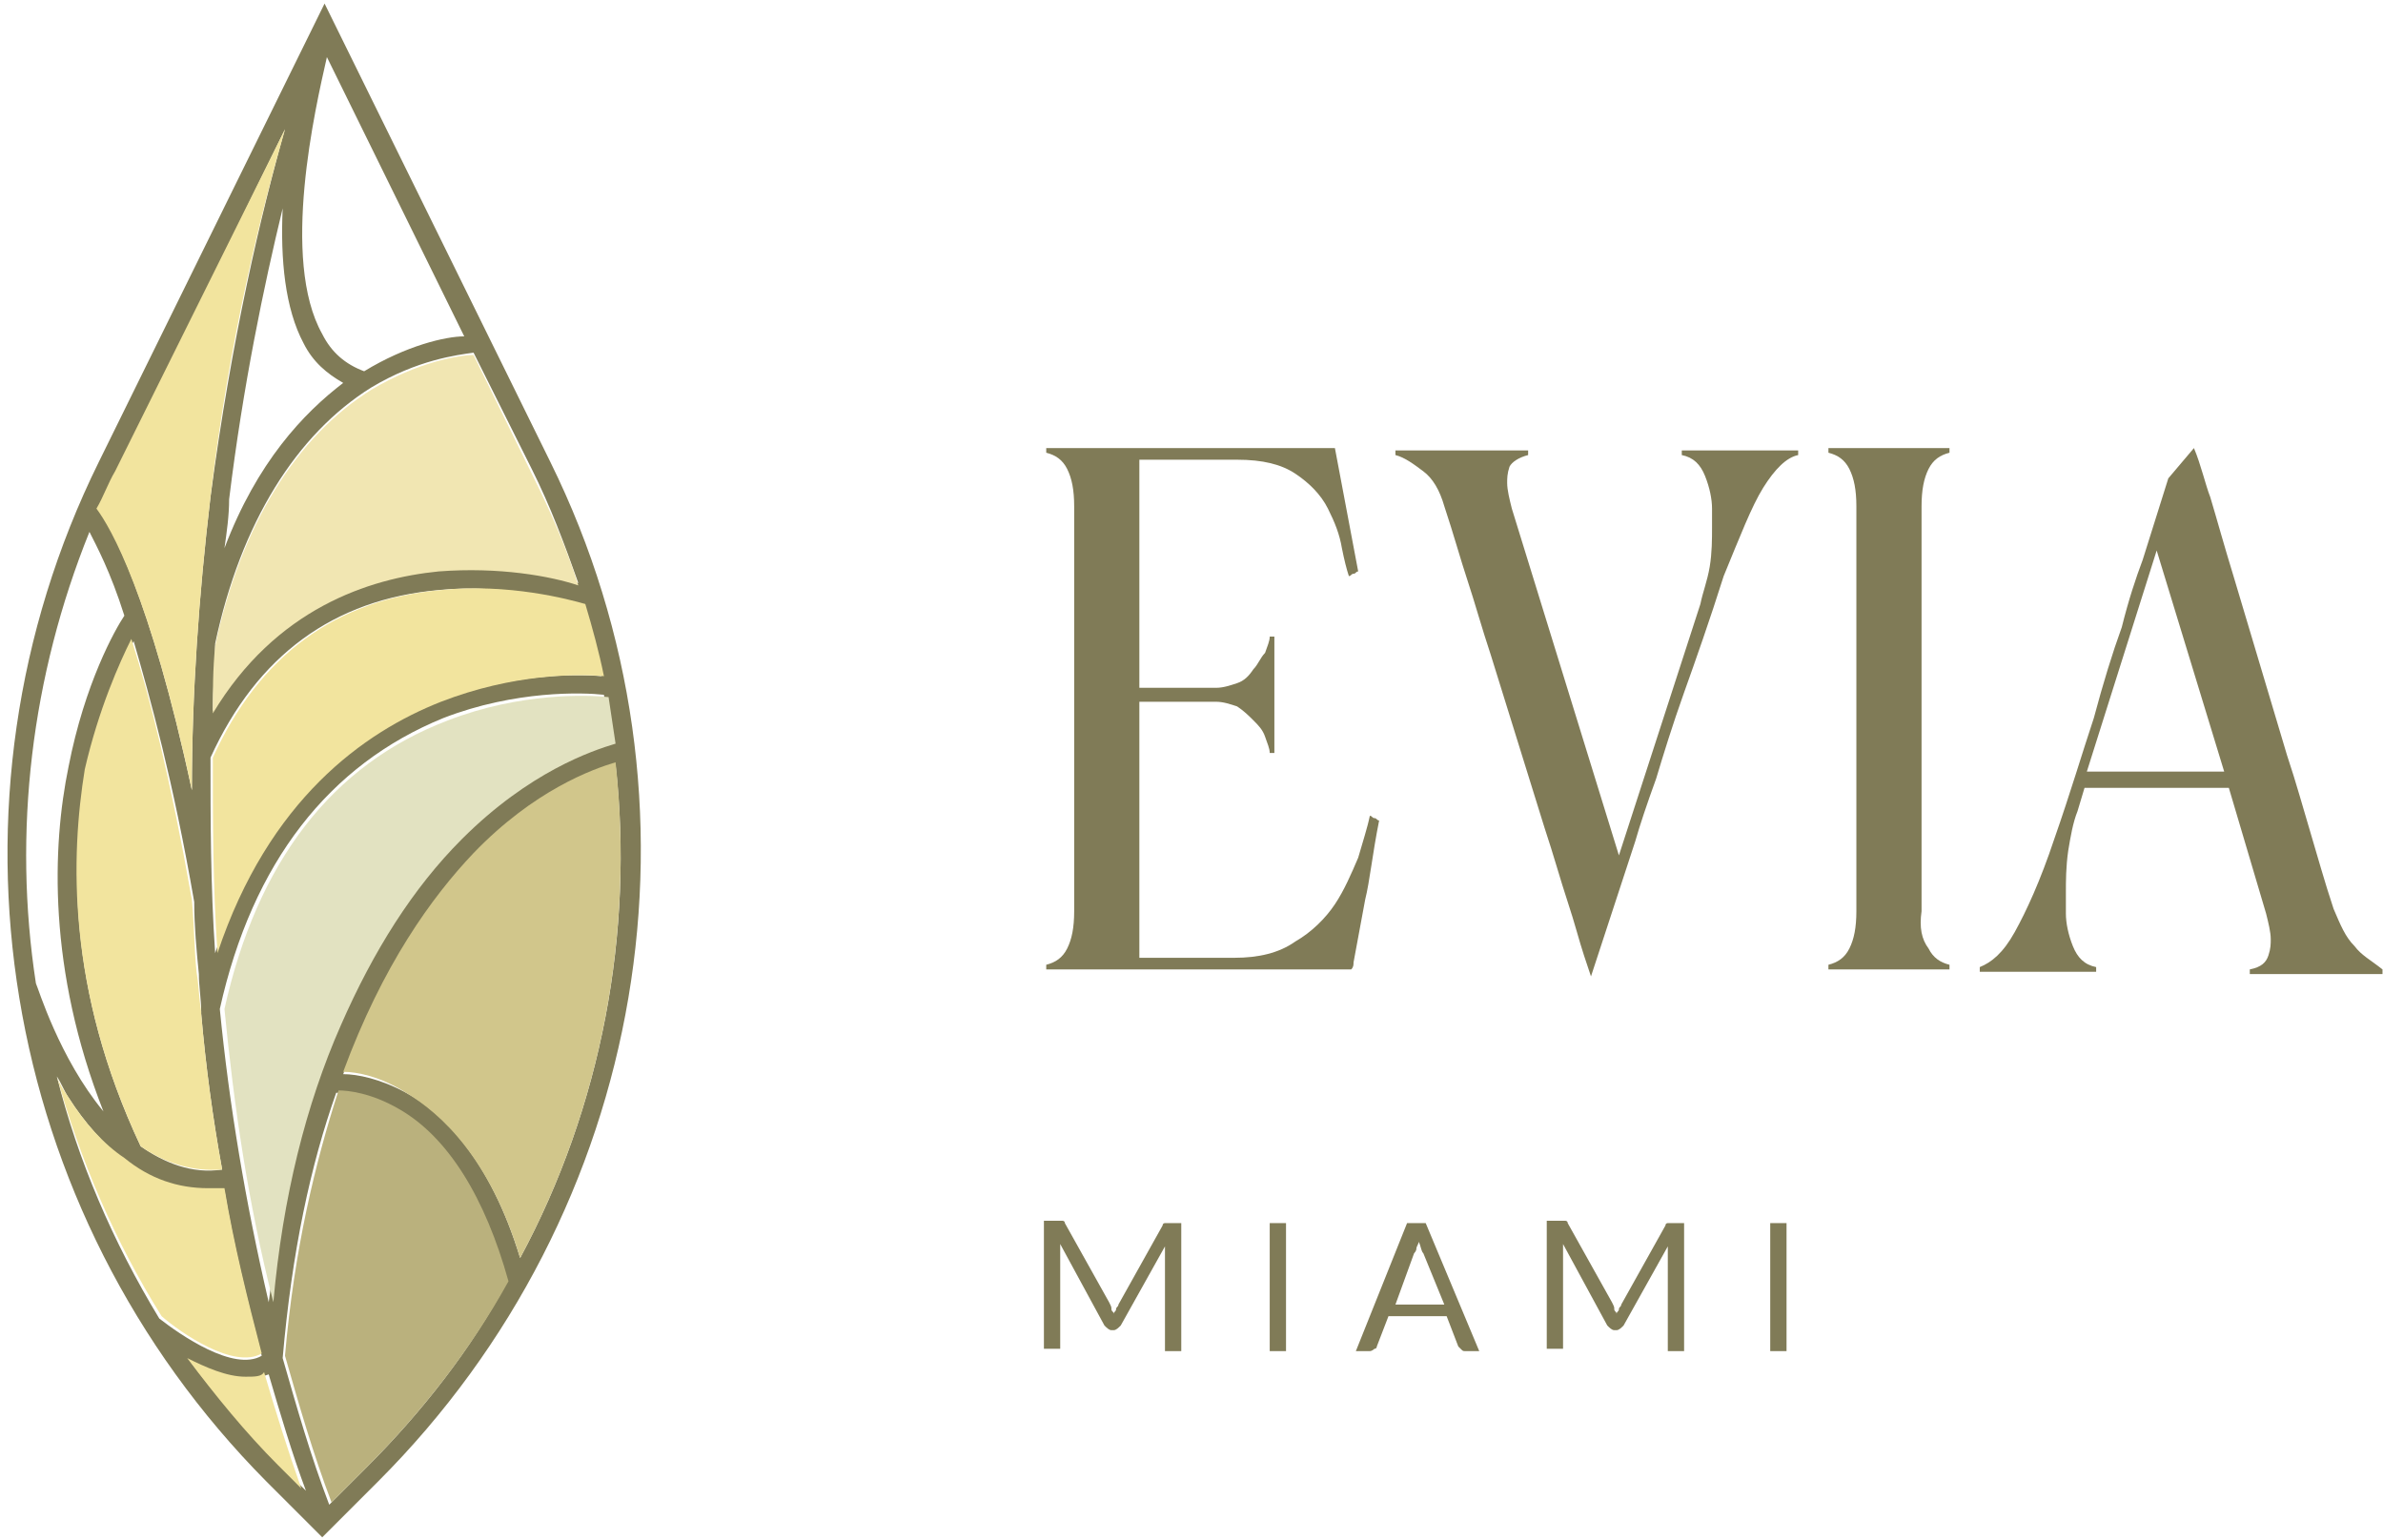 <?xml version="1.0" encoding="UTF-8"?> <svg xmlns="http://www.w3.org/2000/svg" width="277" height="179" viewBox="0 0 277 179" fill="none"> <path d="M129.192 152.22C129.192 152.491 129.463 152.491 129.463 152.761C129.463 152.491 129.733 152.491 129.733 152.22C129.733 151.949 130.004 151.949 130.004 151.679L135.145 142.478C135.145 142.208 135.416 142.208 135.416 142.208C135.416 142.208 135.686 142.208 135.957 142.208H137.31V157.091H135.416V145.996C135.416 145.726 135.416 145.726 135.416 145.455C135.416 145.184 135.416 145.184 135.416 144.914L130.274 154.114C130.004 154.385 129.733 154.655 129.463 154.655H129.192C128.921 154.655 128.651 154.385 128.38 154.114L123.239 144.643C123.239 144.914 123.239 144.914 123.239 145.184C123.239 145.455 123.239 145.455 123.239 145.726V156.82H121.344V141.937H122.968C123.239 141.937 123.239 141.937 123.509 141.937C123.509 141.937 123.78 141.937 123.78 142.208L128.921 151.408C129.192 151.949 129.192 151.949 129.192 152.22Z" fill="#807B57"></path> <path d="M149.487 142.208H147.593V157.091H149.487V142.208Z" fill="#807B57"></path> <path d="M171.947 157.091H170.324C170.053 157.091 170.053 157.091 169.782 156.82L169.512 156.55L168.159 153.032H161.394L160.041 156.55C160.041 156.55 160.041 156.82 159.77 156.82C159.77 156.82 159.499 157.091 159.229 157.091H157.605L163.558 142.208H165.723L171.947 157.091ZM162.205 151.679H167.888L165.453 145.726C165.182 145.455 165.182 144.914 164.911 144.373C164.911 144.643 164.641 144.914 164.641 145.184C164.641 145.455 164.37 145.726 164.37 145.726L162.205 151.679Z" fill="#807B57"></path> <path d="M187.642 152.22C187.642 152.491 187.913 152.491 187.913 152.761C187.913 152.491 188.183 152.491 188.183 152.22C188.183 151.949 188.454 151.949 188.454 151.679L193.595 142.478C193.595 142.208 193.866 142.208 193.866 142.208C193.866 142.208 194.137 142.208 194.407 142.208H195.76V157.091H193.866V145.996C193.866 145.726 193.866 145.726 193.866 145.455C193.866 145.184 193.866 145.184 193.866 144.914L188.725 154.114C188.454 154.385 188.183 154.655 187.913 154.655H187.642C187.372 154.655 187.101 154.385 186.83 154.114L181.689 144.643C181.689 144.914 181.689 144.914 181.689 145.184C181.689 145.455 181.689 145.455 181.689 145.726V156.82H179.795V141.937H181.418C181.689 141.937 181.689 141.937 181.959 141.937C181.959 141.937 182.23 141.937 182.23 142.208L187.372 151.408C187.642 151.949 187.642 151.949 187.642 152.22Z" fill="#807B57"></path> <path d="M207.667 142.208H205.772V157.091H207.667V142.208Z" fill="#807B57"></path> <path d="M157.335 111.9C157.335 112.171 157.335 112.442 157.064 112.712H121.615V112.171C122.698 111.9 123.509 111.359 124.051 110.277C124.592 109.194 124.862 107.841 124.862 105.947V58.862C124.862 56.968 124.592 55.615 124.051 54.533C123.509 53.45 122.698 52.909 121.615 52.638V52.097H155.17L157.876 66.439C157.605 66.439 157.605 66.71 157.335 66.71C157.064 66.71 157.064 66.98 156.793 66.98C156.523 66.169 156.252 65.086 155.982 63.733C155.711 62.109 155.17 60.757 154.358 59.133C153.546 57.509 152.193 56.156 150.57 55.074C148.946 53.992 146.781 53.45 143.805 53.45H132.439V79.969H141.369C142.181 79.969 142.993 79.699 143.805 79.428C144.616 79.157 145.158 78.616 145.699 77.805C146.24 77.263 146.511 76.451 147.052 75.91C147.322 75.099 147.593 74.557 147.593 74.016H148.134V87.546H147.593C147.593 87.005 147.322 86.464 147.052 85.652C146.781 84.84 146.24 84.299 145.699 83.758C145.158 83.216 144.616 82.675 143.805 82.134C142.993 81.864 142.181 81.593 141.369 81.593H132.439V111.359H143.534C146.24 111.359 148.675 110.818 150.57 109.465C152.464 108.382 154.087 106.759 155.17 105.135C156.252 103.512 157.064 101.617 157.876 99.723C158.417 97.829 158.958 96.205 159.229 94.852C159.499 94.852 159.499 95.123 159.77 95.123C160.041 95.123 160.041 95.394 160.311 95.394C159.499 99.453 159.229 102.429 158.688 104.594L157.335 111.9Z" fill="#807B57"></path> <path d="M184.936 113.524C184.936 113.524 184.665 112.712 184.124 111.088C183.583 109.465 183.042 107.3 182.23 104.865C181.418 102.429 180.606 99.453 179.524 96.205L173.3 76.181C172.218 72.933 171.406 69.957 170.594 67.522C169.782 65.086 168.971 62.109 167.888 58.862C167.347 56.968 166.535 55.615 165.453 54.803C164.37 53.991 163.288 53.179 162.205 52.909V52.368H177.63V52.909C176.547 53.179 175.736 53.721 175.465 54.262C175.194 55.074 175.194 55.615 175.194 56.156C175.194 56.968 175.465 58.05 175.736 59.133L188.183 99.453L197.654 70.228C197.925 68.874 198.466 67.522 198.737 65.898C199.007 64.274 199.007 62.651 199.007 61.298C199.007 61.027 199.007 60.215 199.007 59.133C199.007 58.05 198.737 56.697 198.196 55.344C197.654 53.991 196.843 53.179 195.49 52.909V52.368H209.02V52.909C207.667 53.179 206.314 54.533 204.961 56.697C203.608 58.862 202.255 62.38 200.36 66.98C198.737 72.122 197.113 76.722 195.76 80.51C194.407 84.299 193.325 87.817 192.513 90.523C191.431 93.499 190.619 95.935 190.078 97.829L184.936 113.524Z" fill="#807B57"></path> <path d="M224.173 110.277C224.715 111.359 225.526 111.9 226.609 112.171V112.712H212.537V112.171C213.62 111.9 214.432 111.359 214.973 110.277C215.514 109.194 215.785 107.841 215.785 105.947V58.862C215.785 56.968 215.514 55.615 214.973 54.533C214.432 53.45 213.62 52.909 212.537 52.638V52.097H226.609V52.638C225.526 52.909 224.715 53.45 224.173 54.533C223.632 55.615 223.362 56.968 223.362 58.862V105.947C223.091 107.841 223.362 109.194 224.173 110.277Z" fill="#807B57"></path> <path d="M273.694 110.006C272.611 108.924 272.07 107.571 271.258 105.676C270.176 102.429 269.364 99.453 268.552 96.747C267.74 94.041 266.929 91.064 265.846 87.817L259.622 66.98C258.54 63.462 257.728 60.486 256.916 57.78C256.375 56.427 255.834 53.992 255.022 52.097L252.045 55.615L249.069 65.086C248.257 67.251 247.445 69.686 246.633 72.934C245.551 75.91 244.469 79.428 243.386 83.487C242.033 87.546 240.68 92.146 238.786 97.558C237.162 102.429 235.539 105.947 234.186 108.382C232.833 110.818 231.48 111.9 230.127 112.442V112.983H243.657V112.442C242.304 112.171 241.492 111.359 240.951 110.006C240.41 108.653 240.139 107.3 240.139 106.218C240.139 105.135 240.139 104.323 240.139 103.782C240.139 102.429 240.139 100.806 240.41 98.911C240.68 97.288 240.951 95.664 241.492 94.311L242.304 91.605H259.081L263.411 106.218C263.681 107.3 263.952 108.382 263.952 109.194C263.952 109.735 263.952 110.277 263.681 111.088C263.411 111.9 262.87 112.442 261.517 112.712V113.253H276.941V112.712C275.588 111.63 274.505 111.088 273.694 110.006ZM242.574 89.711L250.692 64.004L258.54 89.711H242.574Z" fill="#807B57"></path> <path d="M63.977 53.721L37.728 0.412L11.48 53.721C-8.004 93.229 -0.156 140.855 30.963 172.245L37.458 178.739L43.952 172.245C75.342 140.855 83.46 93.229 63.977 53.721ZM31.234 151.408C28.528 139.772 26.634 128.407 25.551 117.312C29.34 100.264 38.269 88.899 51.529 83.487C59.918 80.24 67.765 80.51 70.201 80.781C70.471 82.675 70.742 84.299 71.012 86.193C68.306 87.005 61 89.44 53.153 97.288C47.47 102.97 42.87 110.277 39.081 118.936C35.563 128.407 32.857 139.231 31.234 151.408ZM6.609 125.16C7.15 125.972 7.421 126.783 7.962 127.595C9.856 130.572 12.021 133.007 14.456 134.902C17.433 137.066 20.68 138.419 24.198 138.419C24.739 138.419 25.551 138.419 26.092 138.419C27.175 144.914 28.798 151.408 30.422 157.632C27.175 159.526 20.951 155.197 18.516 153.302C13.103 144.373 9.044 134.901 6.609 125.16ZM22.575 104.865C22.575 107.571 22.845 110.547 23.116 113.253C23.116 114.606 23.386 116.23 23.386 117.583V117.854C23.928 124.077 24.739 130.031 25.822 135.984C22.304 136.525 19.057 135.172 16.351 133.278C7.691 114.877 8.233 99.453 10.127 89.711C11.48 82.405 13.915 77.263 15.539 74.557C17.433 81.052 20.139 90.793 22.575 104.865ZM42.329 43.167C40.164 42.355 38.54 41.002 37.458 38.838C32.587 30.178 36.646 12.589 37.999 6.636L53.964 39.108C51.8 39.108 47.199 40.191 42.329 43.167ZM35.293 39.92C36.375 42.085 37.999 43.438 39.893 44.52C35.293 48.038 29.881 53.721 26.092 63.733C26.363 61.839 26.634 59.945 26.634 58.05C28.257 44.791 30.693 33.155 32.857 24.225C32.587 30.178 33.128 35.861 35.293 39.92ZM69.93 78.616C66.683 78.346 59.106 78.346 50.988 81.593C42.058 85.111 30.963 92.958 25.01 110.818C24.469 102.97 24.469 95.123 24.469 88.087C29.881 76.181 38.811 69.686 50.988 68.604C58.835 67.792 65.871 69.957 67.765 70.498C68.848 73.204 69.389 75.91 69.93 78.616ZM67.224 67.792C64.247 66.98 58.023 65.627 50.988 66.169C42.87 66.98 32.046 70.498 24.739 82.675C24.739 79.969 25.01 77.263 25.01 74.828C27.987 60.757 34.481 50.474 43.14 45.062C48.552 41.814 53.153 41.273 55.047 41.002L61.812 54.533C63.977 58.862 65.6 63.192 67.224 67.792ZM33.128 15.025C30.422 24.496 26.904 39.379 24.469 57.78C23.116 69.145 22.304 80.51 22.304 91.876C17.433 69.145 12.833 61.298 11.48 59.133C12.021 57.78 12.833 56.156 13.645 54.803L33.128 15.025ZM10.397 61.839C11.209 63.462 12.833 66.439 14.456 71.581C13.374 73.204 9.856 79.428 7.962 89.17C6.068 98.37 5.527 112.712 12.021 129.219C6.88 122.995 4.444 114.877 4.174 114.336C1.468 96.747 3.632 78.616 10.397 61.839ZM22.033 158.173C24.198 159.256 26.363 160.338 28.798 160.338C29.61 160.338 30.422 160.068 31.234 159.797C32.587 164.397 33.94 168.997 35.563 173.327L32.857 170.621C28.798 166.562 25.281 162.503 22.033 158.173ZM42.599 170.621L38.269 174.951C36.105 169.268 34.481 163.585 32.857 157.903C33.94 145.455 36.105 135.443 39.081 127.054C40.434 127.054 43.14 127.325 46.117 129.219C51.8 132.466 56.129 139.502 58.835 149.243C54.776 156.82 49.094 164.127 42.599 170.621ZM60.459 146.267C56.941 134.631 51.258 129.219 47.199 127.054C44.223 125.43 41.517 124.889 39.893 124.889C44.493 112.441 50.176 104.594 55.047 99.453C62.083 92.146 68.848 89.711 71.554 88.899C73.718 108.382 69.93 128.678 60.459 146.267Z" fill="#807B57"></path> <path d="M51.258 68.604C39.081 69.686 30.151 76.181 24.739 88.087C24.739 95.394 24.739 102.97 25.281 110.818C31.234 92.958 42.329 85.111 51.258 81.593C59.647 78.345 66.953 78.345 70.201 78.616C69.659 75.91 68.848 72.933 68.036 70.227C66.142 69.686 59.106 67.792 51.258 68.604Z" fill="#F2E49E"></path> <path d="M55.047 41.273C53.423 41.273 48.552 42.085 43.14 45.332C34.481 50.744 27.987 61.027 25.01 75.098C24.739 77.804 24.739 80.24 24.739 82.946C32.046 70.769 42.87 67.251 50.988 66.439C58.023 65.898 63.977 66.98 67.224 68.063C65.871 63.733 63.977 59.403 61.812 55.074L55.047 41.273Z" fill="#F1E6B2"></path> <path d="M39.622 119.207C43.411 110.547 48.011 103.241 53.694 97.558C61.541 89.711 68.848 87.275 71.554 86.464C71.283 84.569 71.012 82.946 70.742 81.052C68.306 80.781 60.459 80.51 52.07 83.758C38.54 88.899 29.881 100.264 26.092 117.312C27.175 128.407 28.798 139.772 31.775 151.408C32.857 139.231 35.563 128.407 39.622 119.207Z" fill="#E2E2C1"></path> <path d="M28.528 160.068C26.363 160.068 23.928 158.985 21.763 157.903C25.01 162.232 28.528 166.562 32.316 170.35L35.022 173.057C33.399 168.456 32.046 164.127 30.693 159.526C30.422 160.068 29.61 160.068 28.528 160.068Z" fill="#F2E49E"></path> <path d="M22.845 112.983C22.575 110.277 22.575 107.571 22.304 104.594C19.869 90.793 17.433 81.052 15.268 74.287C13.915 76.993 11.48 82.405 9.856 89.44C8.233 99.453 7.691 114.877 16.351 133.278C19.057 135.172 22.304 136.255 25.822 135.984C24.739 130.031 23.928 124.077 23.386 117.854V117.583C23.116 115.959 23.116 114.606 22.845 112.983Z" fill="#F2E49E"></path> <path d="M30.422 157.362C28.798 151.138 27.175 144.643 26.092 138.149C25.551 138.149 24.739 138.149 24.198 138.149C20.68 138.149 17.433 137.066 14.456 134.631C12.021 133.007 9.856 130.572 7.962 127.595C7.421 126.783 6.88 125.972 6.609 125.16C9.315 134.902 13.374 144.373 18.786 153.032C20.951 154.926 27.175 159.256 30.422 157.362Z" fill="#F2E49E"></path> <path d="M42.599 170.621C49.094 164.127 54.776 156.82 59.106 148.973C56.4 139.231 52.07 132.195 46.388 128.948C43.14 127.054 40.434 126.783 39.352 126.783C36.646 135.172 34.21 145.184 33.128 157.632C34.752 163.315 36.375 168.997 38.54 174.68L42.599 170.621Z" fill="#BAB17D"></path> <path d="M71.554 88.628C68.848 89.44 62.083 91.876 55.047 99.182C50.176 104.323 44.493 112.171 39.893 124.619C41.517 124.619 44.223 125.16 47.199 127.054C51.258 129.489 56.941 134.631 60.459 146.267C69.93 128.678 73.718 108.382 71.554 88.628Z" fill="#D1C68B"></path> <path d="M22.304 91.876C22.304 80.781 23.116 69.145 24.469 57.78C26.634 39.379 30.422 24.495 33.128 15.024L13.374 54.803C12.562 56.156 12.021 57.78 11.209 59.133C12.833 61.297 17.433 69.145 22.304 91.876Z" fill="#F2E49E"></path> </svg> 